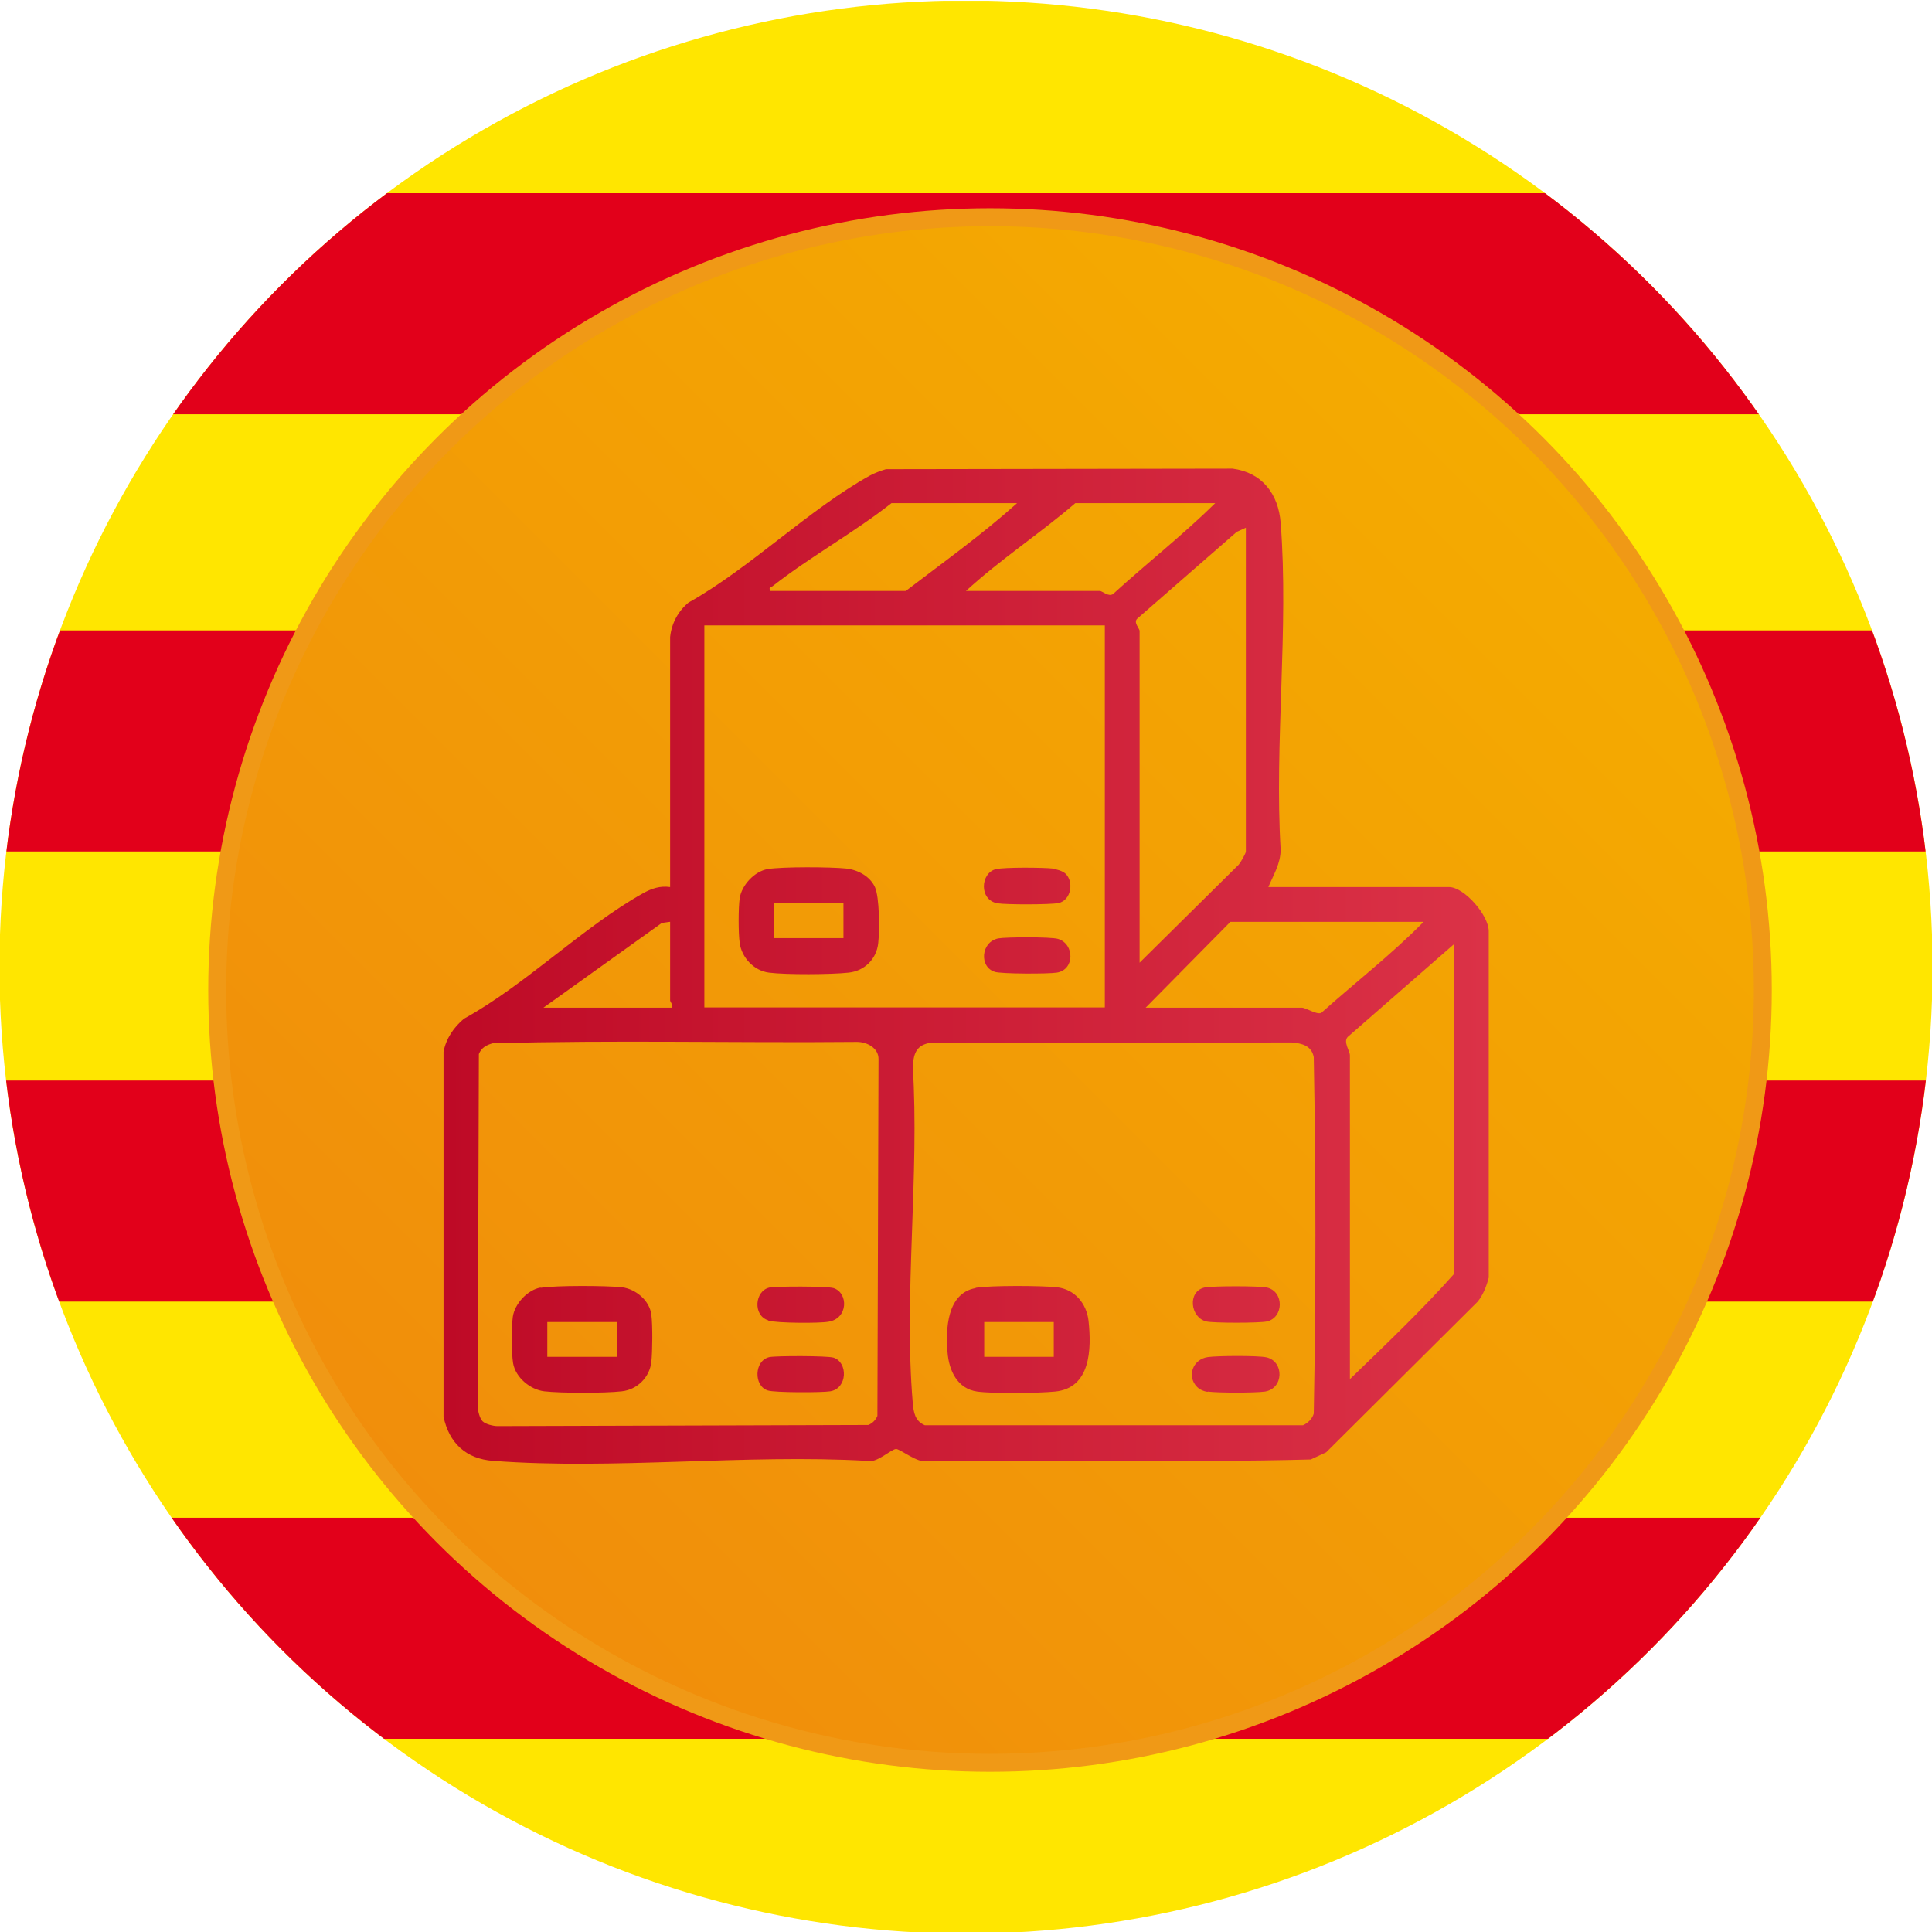 <?xml version="1.0" encoding="UTF-8"?>
<svg id="Capa_1" data-name="Capa 1" xmlns="http://www.w3.org/2000/svg" xmlns:xlink="http://www.w3.org/1999/xlink" viewBox="0 0 70 70">
  <defs>
    <style>
      .cls-1, .cls-2 {
        fill: none;
      }

      .cls-3 {
        filter: url(#drop-shadow-5);
      }

      .cls-4 {
        clip-path: url(#clippath-1);
      }

      .cls-5 {
        fill: #ffe600;
      }

      .cls-2 {
        stroke: #f09916;
        stroke-miterlimit: 10;
        stroke-width: .65px;
      }

      .cls-6 {
        fill: url(#Degradado_sin_nombre_42);
      }

      .cls-7 {
        fill: url(#Degradado_sin_nombre_51);
      }

      .cls-8 {
        clip-path: url(#clippath);
      }

      .cls-9 {
        fill: #e2001a;
      }
    </style>
    <clipPath id="clippath">
      <circle class="cls-1" cx="35" cy="35.04" r="35.02"/>
    </clipPath>
    <clipPath id="clippath-1">
      <rect class="cls-5" x="-21" y=".03" width="112.01" height="70.88"/>
    </clipPath>
    <filter id="drop-shadow-5" x="4.75" y="4.86" width="62.16" height="62.16" filterUnits="userSpaceOnUse">
      <feOffset dx=".87" dy=".87"/>
      <feGaussianBlur result="blur" stdDeviation=".87"/>
      <feFlood flood-color="#000" flood-opacity=".25"/>
      <feComposite in2="blur" operator="in"/>
      <feComposite in="SourceGraphic"/>
    </filter>
    <linearGradient id="Degradado_sin_nombre_51" data-name="Degradado sin nombre 51" x1="15.2" y1="54.8" x2="54.8" y2="15.2" gradientUnits="userSpaceOnUse">
      <stop offset="0" stop-color="#f18e0b"/>
      <stop offset="1" stop-color="#f4ab00"/>
    </linearGradient>
    <linearGradient id="Degradado_sin_nombre_42" data-name="Degradado sin nombre 42" x1="16.06" y1="35" x2="53.94" y2="35" gradientUnits="userSpaceOnUse">
      <stop offset="0" stop-color="#be0a26"/>
      <stop offset="1" stop-color="#db3247"/>
    </linearGradient>
  </defs>
  <g class="cls-8">
    <g>
      <rect class="cls-5" x="-21" y=".03" width="112.01" height="70.88"/>
      <g class="cls-4">
        <rect class="cls-9" x="-22.17" y="7" width="115.22" height="8.01"/>
        <rect class="cls-9" x="-22.17" y="22.84" width="115.22" height="8.01"/>
        <rect class="cls-9" x="-22.17" y="39.15" width="115.22" height="8.01"/>
        <rect class="cls-9" x="-22.17" y="54.99" width="115.22" height="8.01"/>
      </g>
    </g>
  </g>
  <g class="cls-3">
    <circle class="cls-7" cx="35" cy="35" r="28"/>
    <circle class="cls-2" cx="35" cy="35" r="28"/>
  </g>
  <path id="gofNn8" class="cls-6" d="M45.95,32.14h6.55c.55,0,1.44,1.02,1.44,1.6v12.55c-.08.31-.2.62-.4.87l-5.49,5.46-.56.26c-4.63.12-9.29.01-13.94.05-.28.1-.96-.45-1.09-.43-.19.02-.71.53-1.04.43-4.41-.25-9.18.33-13.55,0-.99-.07-1.6-.65-1.8-1.6v-13.22c.09-.48.37-.89.74-1.2,2.22-1.22,4.32-3.33,6.48-4.54.32-.18.62-.28.99-.23v-9.06c.05-.49.29-.94.67-1.25,2.23-1.25,4.38-3.39,6.57-4.6.19-.1.38-.17.58-.23l12.56-.02c1.07.14,1.66.92,1.74,1.96.3,3.81-.23,8,0,11.84,0,.51-.26.92-.45,1.37ZM36.85,18.23h-4.55c-1.36,1.07-2.96,1.95-4.31,3.01-.06.05-.14,0-.09.17h4.92c1.36-1.04,2.76-2.04,4.03-3.18ZM44.03,18.23h-5.07c-1.28,1.1-2.72,2.04-3.96,3.18h4.85c.08,0,.32.23.48.11,1.22-1.11,2.53-2.14,3.7-3.29ZM45.14,19.12l-.33.15-3.6,3.14c-.16.14.08.36.08.45v12.02l3.59-3.55c.07-.08.26-.41.26-.48v-11.73ZM40.03,22.66h-14.51s0,13.84,0,13.84h14.51s0-13.84,0-13.84ZM24.27,33.4l-.29.04-4.29,3.07h4.66c.04-.1-.07-.22-.07-.26v-2.85ZM51.57,33.4h-6.99l-3.07,3.11h5.66c.15,0,.52.26.7.19,1.23-1.1,2.55-2.12,3.7-3.29ZM48.91,49.97c1.28-1.24,2.59-2.48,3.77-3.81v-11.95l-3.85,3.36c-.17.18.08.51.08.67v11.73ZM17.49,51.5c.1.1.38.17.53.17l13.44-.04c.15-.06.27-.18.33-.33l.04-12.92c.01-.41-.42-.63-.78-.63-4.4.04-8.81-.07-13.2.05-.22.06-.41.16-.5.39l-.04,12.77c0,.15.07.43.17.53ZM33.72,37.78c-.5.08-.61.36-.65.83.25,3.95-.33,8.31,0,12.21.03.35.08.67.44.82h13.7c.18-.08.33-.23.39-.42.08-4.29.08-8.63,0-12.92-.08-.41-.42-.5-.8-.53l-13.08.02ZM35.35,46.66c.56-.09,2.36-.08,2.94-.02.65.07,1.08.59,1.15,1.22.11,1.02.08,2.44-1.22,2.56-.64.06-2.2.08-2.81,0-.73-.1-1.03-.77-1.08-1.43-.07-.83-.02-2.14,1.02-2.32ZM38.18,47.9h-2.52v1.26h2.52v-1.26ZM43.71,47.88c.26.06,1.92.06,2.19,0,.62-.14.63-1.09,0-1.23-.27-.06-1.99-.06-2.26,0-.62.14-.52,1.09.07,1.23ZM43.76,50.42c.39.05,1.69.05,2.07,0,.69-.11.7-1.09.06-1.24-.31-.07-1.78-.06-2.13-.01-.54.08-.77.69-.39,1.08.1.1.24.16.38.18ZM19.59,46.66c.56-.09,2.36-.08,2.94-.02.5.06,1.01.48,1.07,1,.05.38.04,1.32,0,1.7-.06.56-.51,1.01-1.07,1.07-.6.07-2.21.07-2.81,0-.51-.06-1.04-.5-1.13-1.02-.06-.35-.06-1.32-.01-1.68.07-.48.54-.98,1.01-1.06ZM22.35,47.9h-2.52v1.26h2.52v-1.26ZM27.82,50.38c.24.08,1.96.08,2.26.03.63-.1.65-1.05.12-1.22-.23-.07-2.06-.07-2.32-.02-.56.12-.58,1.05-.06,1.21ZM27.84,47.85c.3.09,1.83.1,2.17.04.73-.11.73-1.05.19-1.22-.23-.07-2.06-.07-2.32-.02-.54.12-.61,1.02-.04,1.19ZM27.8,31.49c.55-.09,2.3-.08,2.87-.02.42.05.85.28,1.03.67.17.37.17,1.59.12,2.03-.06.58-.5,1.01-1.07,1.07-.63.07-2.27.08-2.89,0-.55-.07-.99-.55-1.06-1.08-.05-.35-.05-1.26,0-1.61.07-.48.54-.98,1.01-1.06ZM30.56,32.73h-2.52v1.26h2.52v-1.26ZM38.15,31.47c-.36-.04-1.74-.05-2.06.02-.57.13-.63,1.13.06,1.24.32.05,1.9.05,2.2-.01.46-.1.57-.77.25-1.07-.1-.09-.32-.16-.46-.17ZM36.03,35.21c.25.08,1.95.08,2.26.03.65-.1.65-1.03.05-1.22-.25-.08-1.89-.07-2.17-.02-.64.13-.69,1.04-.13,1.21Z"/>
</svg>